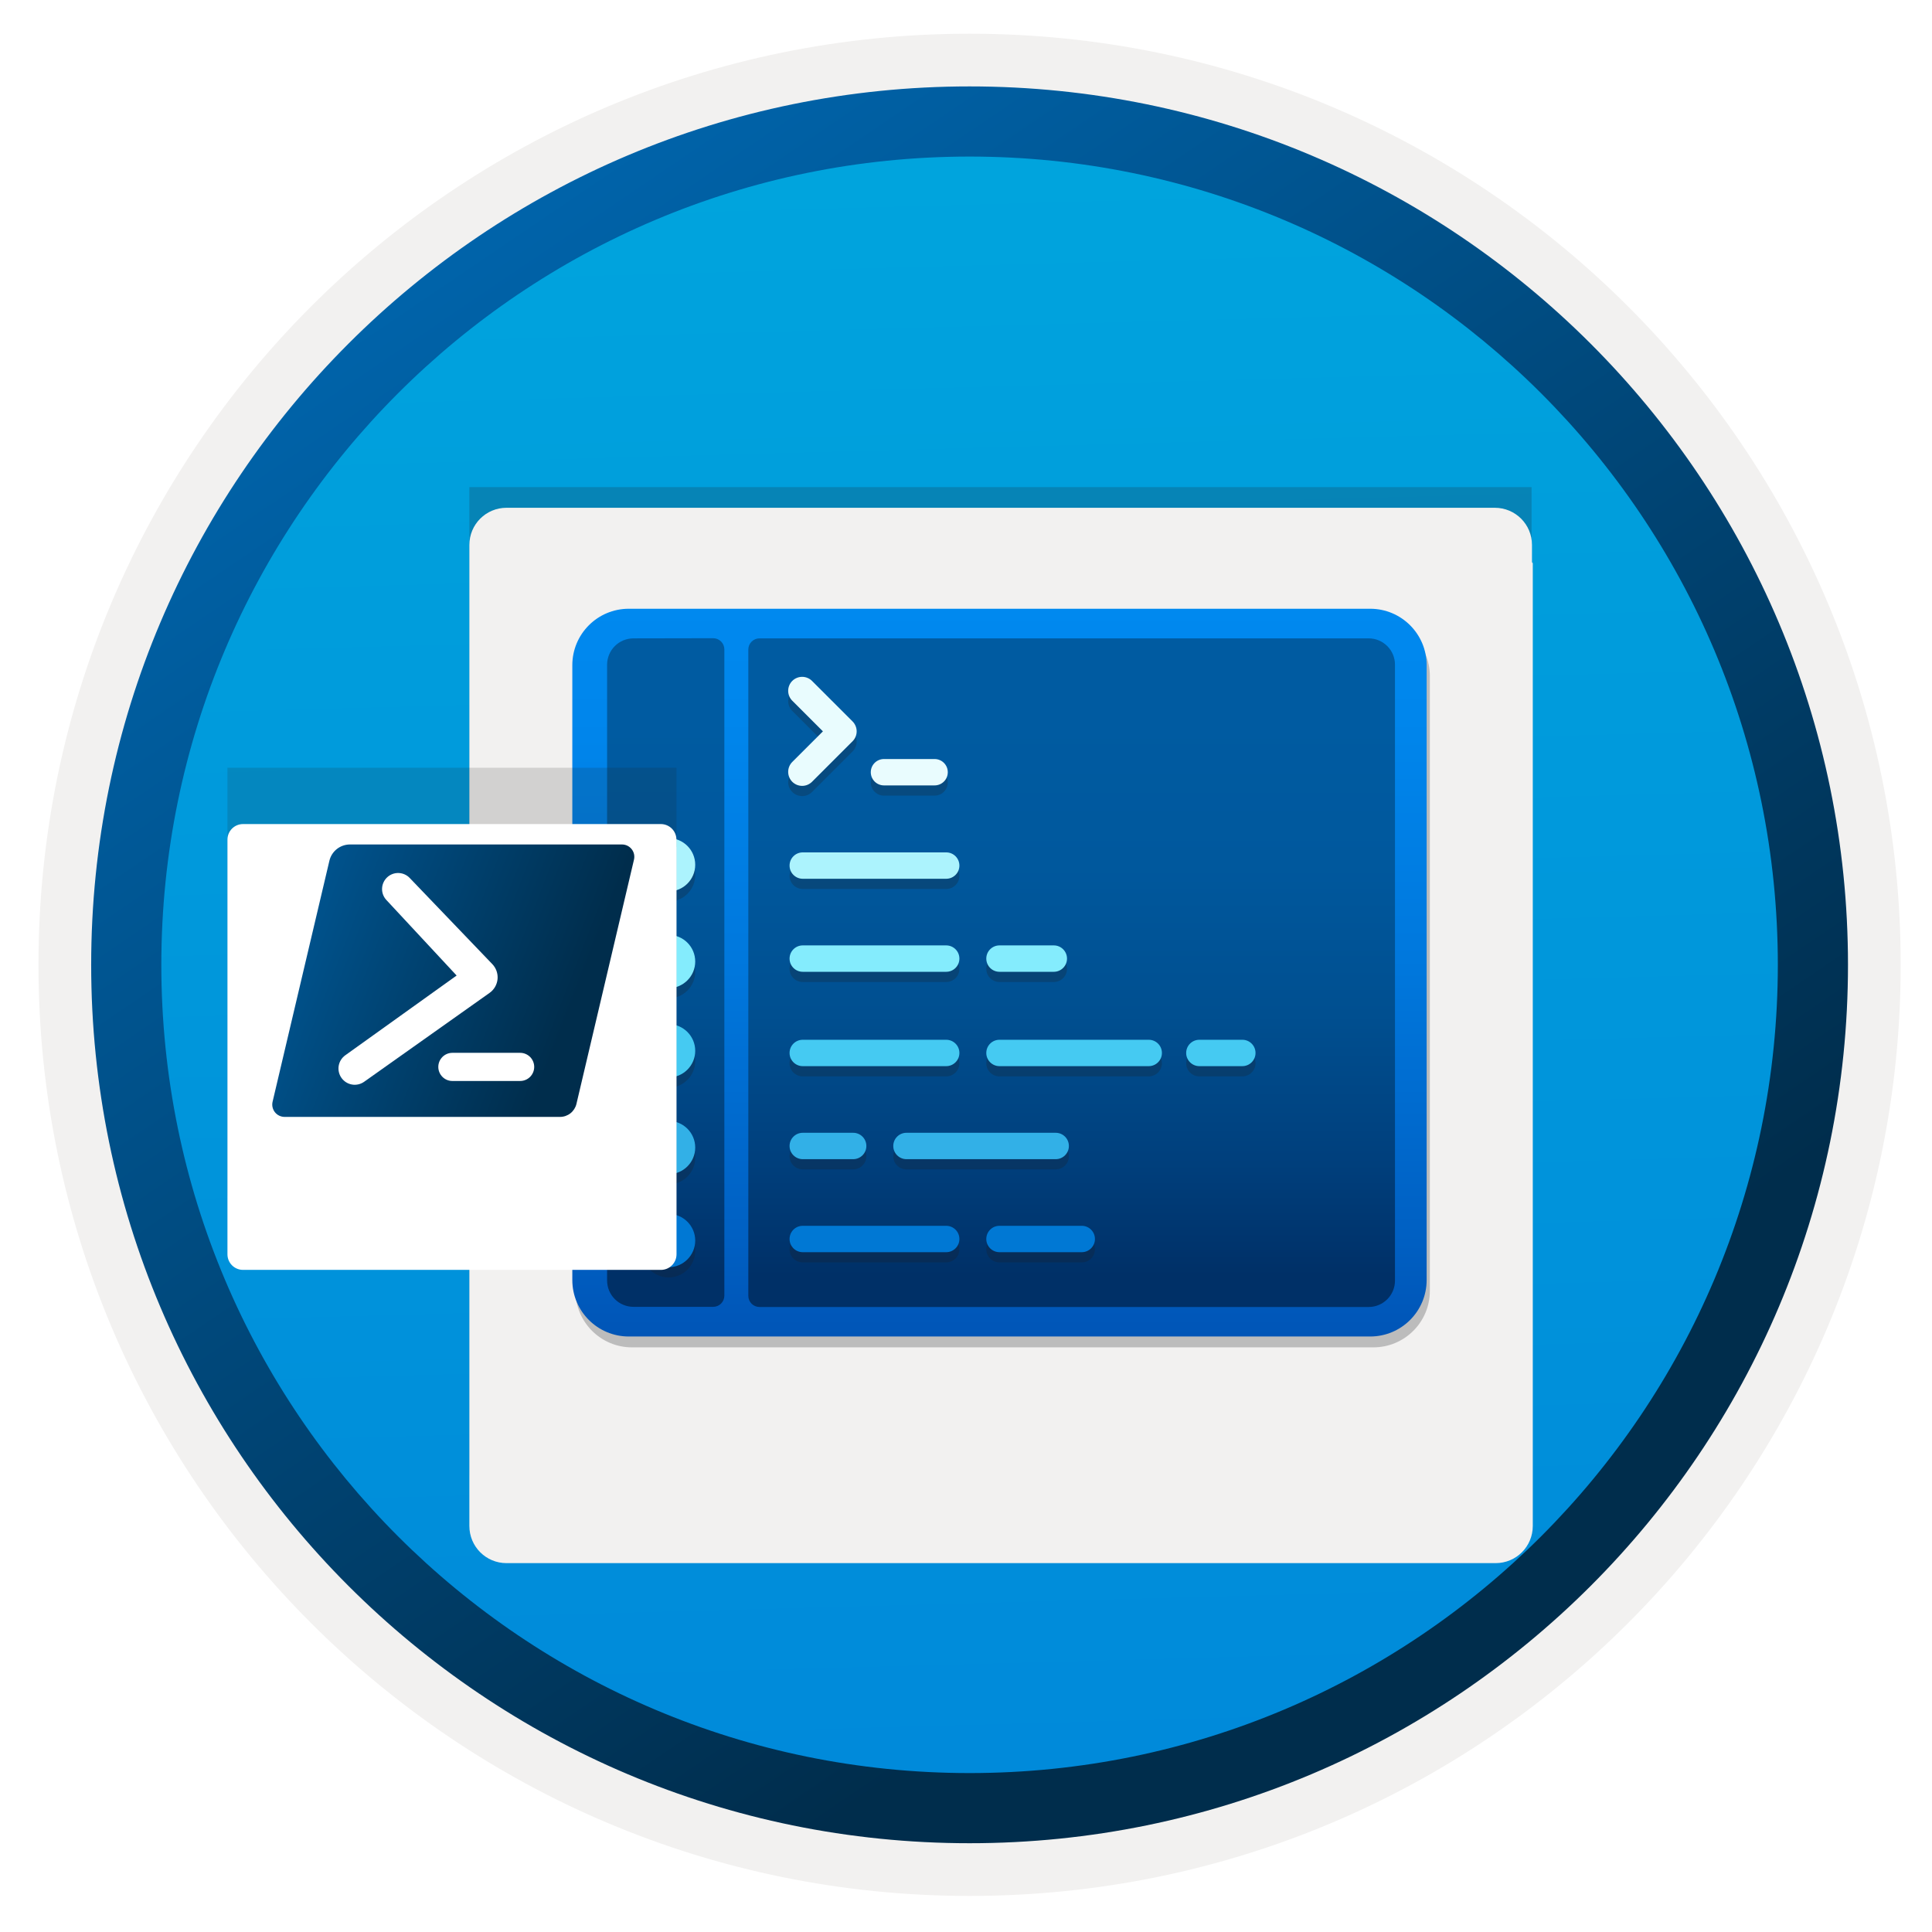 <svg width="103" height="103" viewBox="0 0 103 103" fill="none" xmlns="http://www.w3.org/2000/svg">
<path d="M51.691 98.247C25.841 98.247 4.881 77.297 4.881 51.437C4.881 25.577 25.841 4.627 51.691 4.627C77.541 4.627 98.501 25.587 98.501 51.437C98.501 77.287 77.541 98.247 51.691 98.247Z" fill="url(#paint0_linear_1020_17066)"/>
<path fill-rule="evenodd" clip-rule="evenodd" d="M97.591 51.437C97.591 76.787 77.041 97.337 51.691 97.337C26.341 97.337 5.791 76.787 5.791 51.437C5.791 26.087 26.341 5.537 51.691 5.537C77.041 5.537 97.591 26.087 97.591 51.437ZM51.691 1.797C79.111 1.797 101.331 24.017 101.331 51.437C101.331 78.857 79.101 101.077 51.691 101.077C24.271 101.077 2.051 78.847 2.051 51.437C2.051 24.017 24.271 1.797 51.691 1.797Z" fill="#F2F1F0"/>
<path fill-rule="evenodd" clip-rule="evenodd" d="M94.781 51.437C94.781 75.237 75.491 94.527 51.691 94.527C27.891 94.527 8.601 75.237 8.601 51.437C8.601 27.637 27.891 8.347 51.691 8.347C75.491 8.347 94.781 27.637 94.781 51.437ZM51.691 4.607C77.551 4.607 98.521 25.577 98.521 51.437C98.521 77.297 77.551 98.267 51.691 98.267C25.831 98.267 4.861 77.297 4.861 51.437C4.861 25.577 25.821 4.607 51.691 4.607Z" fill="url(#paint1_linear_1020_17066)"/>
<path opacity="0.2" d="M78.764 81.219C80.359 81.219 81.653 79.926 81.653 78.33V25.969H25.023V78.33C25.023 79.926 26.316 81.219 27.911 81.219H78.764Z" fill="#1F1D21"/>
<g filter="url(#filter0_d_1020_17066)">
<path d="M81.674 25.96V25.055C81.674 23.955 80.79 23.071 79.691 23.071H27.006C25.906 23.071 25.023 23.955 25.023 25.055V26.025V26.909V77.352C25.023 78.451 25.906 79.335 27.006 79.335H79.734C80.833 79.335 81.717 78.451 81.717 77.352V26.025C81.696 26.003 81.674 25.982 81.674 25.96Z" fill="#F2F1F0"/>
</g>
<path opacity="0.25" d="M73.219 33.033H33.691C32.029 33.033 30.682 34.38 30.682 36.042V68.822C30.682 70.484 32.029 71.831 33.691 71.831H73.219C74.881 71.831 76.229 70.484 76.229 68.822V36.042C76.229 34.38 74.881 33.033 73.219 33.033Z" fill="#1F1D20"/>
<path d="M73.049 32.454H33.521C31.859 32.454 30.512 33.801 30.512 35.463V68.243C30.512 69.905 31.859 71.252 33.521 71.252H73.049C74.711 71.252 76.058 69.905 76.058 68.243V35.463C76.058 33.801 74.711 32.454 73.049 32.454Z" fill="url(#paint2_linear_1020_17066)"/>
<path d="M33.769 34.033C33.397 34.034 33.04 34.181 32.778 34.444C32.515 34.707 32.367 35.064 32.366 35.435V68.269C32.367 68.641 32.515 68.997 32.778 69.26C33.04 69.523 33.397 69.671 33.769 69.671H38.022C38.179 69.671 38.331 69.609 38.442 69.497C38.554 69.385 38.617 69.234 38.617 69.076V34.62C38.617 34.462 38.554 34.311 38.442 34.199C38.331 34.088 38.179 34.025 38.022 34.025L33.769 34.033Z" fill="url(#paint3_linear_1020_17066)"/>
<path d="M72.968 34.033H40.49C40.332 34.033 40.18 34.096 40.069 34.207C39.957 34.319 39.895 34.47 39.895 34.628V69.084C39.895 69.242 39.957 69.393 40.069 69.505C40.18 69.616 40.332 69.679 40.49 69.679H72.968C73.34 69.679 73.696 69.531 73.959 69.268C74.222 69.005 74.37 68.648 74.37 68.277V35.435C74.37 35.064 74.222 34.707 73.959 34.444C73.696 34.181 73.34 34.033 72.968 34.033Z" fill="url(#paint4_linear_1020_17066)"/>
<path opacity="0.25" d="M49.826 41.011H47.127C46.739 41.011 46.424 41.325 46.424 41.713V41.715C46.424 42.103 46.739 42.417 47.127 42.417H49.826C50.214 42.417 50.529 42.103 50.529 41.715V41.713C50.529 41.325 50.214 41.011 49.826 41.011Z" fill="#1F1D20"/>
<path opacity="0.25" d="M45.453 39.007L43.292 36.847C43.223 36.778 43.141 36.723 43.05 36.685C42.96 36.648 42.863 36.629 42.765 36.629C42.667 36.629 42.57 36.648 42.479 36.685C42.389 36.723 42.306 36.778 42.237 36.847C42.098 36.987 42.02 37.177 42.02 37.374C42.02 37.571 42.098 37.761 42.237 37.901L43.872 39.535L42.237 41.168C42.098 41.308 42.02 41.498 42.02 41.695C42.02 41.893 42.098 42.083 42.237 42.223C42.306 42.292 42.389 42.347 42.479 42.385C42.57 42.422 42.667 42.442 42.765 42.442C42.863 42.442 42.96 42.422 43.05 42.385C43.141 42.347 43.223 42.292 43.292 42.223L45.453 40.063C45.522 39.993 45.577 39.911 45.614 39.821C45.652 39.73 45.671 39.633 45.671 39.535C45.671 39.437 45.652 39.34 45.614 39.249C45.577 39.159 45.522 39.077 45.453 39.007Z" fill="#1F1D20"/>
<path opacity="0.25" d="M50.445 45.988H42.796C42.409 45.988 42.094 46.302 42.094 46.69V46.692C42.094 47.08 42.409 47.394 42.796 47.394H50.445C50.833 47.394 51.148 47.08 51.148 46.692V46.69C51.148 46.302 50.833 45.988 50.445 45.988Z" fill="#1F1D20"/>
<path opacity="0.25" d="M50.445 50.947H42.796C42.409 50.947 42.094 51.261 42.094 51.649V51.651C42.094 52.039 42.409 52.353 42.796 52.353H50.445C50.833 52.353 51.148 52.039 51.148 51.651V51.649C51.148 51.261 50.833 50.947 50.445 50.947Z" fill="#1F1D20"/>
<path opacity="0.25" d="M56.182 50.947H53.284C52.896 50.947 52.582 51.261 52.582 51.649V51.651C52.582 52.039 52.896 52.353 53.284 52.353H56.182C56.57 52.353 56.885 52.039 56.885 51.651V51.649C56.885 51.261 56.57 50.947 56.182 50.947Z" fill="#1F1D20"/>
<path opacity="0.25" d="M50.445 55.978H42.796C42.409 55.978 42.094 56.292 42.094 56.68V56.682C42.094 57.07 42.409 57.384 42.796 57.384H50.445C50.833 57.384 51.148 57.07 51.148 56.682V56.68C51.148 56.292 50.833 55.978 50.445 55.978Z" fill="#1F1D20"/>
<path opacity="0.25" d="M61.243 55.978H53.284C52.896 55.978 52.582 56.292 52.582 56.68V56.682C52.582 57.07 52.896 57.384 53.284 57.384H61.243C61.63 57.384 61.945 57.07 61.945 56.682V56.68C61.945 56.292 61.63 55.978 61.243 55.978Z" fill="#1F1D20"/>
<path opacity="0.25" d="M50.445 65.896H42.796C42.409 65.896 42.094 66.21 42.094 66.598V66.6C42.094 66.988 42.409 67.302 42.796 67.302H50.445C50.833 67.302 51.148 66.988 51.148 66.6V66.598C51.148 66.21 50.833 65.896 50.445 65.896Z" fill="#1F1D20"/>
<path opacity="0.25" d="M57.672 65.896H53.284C52.896 65.896 52.582 66.21 52.582 66.598V66.6C52.582 66.988 52.896 67.302 53.284 67.302H57.672C58.06 67.302 58.374 66.988 58.374 66.6V66.598C58.374 66.21 58.06 65.896 57.672 65.896Z" fill="#1F1D20"/>
<path opacity="0.25" d="M45.486 60.937H42.796C42.409 60.937 42.094 61.251 42.094 61.639V61.641C42.094 62.029 42.409 62.343 42.796 62.343H45.486C45.874 62.343 46.188 62.029 46.188 61.641V61.639C46.188 61.251 45.874 60.937 45.486 60.937Z" fill="#1F1D20"/>
<path opacity="0.25" d="M56.283 60.937H48.325C47.937 60.937 47.623 61.251 47.623 61.639V61.641C47.623 62.029 47.937 62.343 48.325 62.343H56.283C56.671 62.343 56.985 62.029 56.985 61.641V61.639C56.985 61.251 56.671 60.937 56.283 60.937Z" fill="#1F1D20"/>
<path opacity="0.25" d="M66.233 55.978H63.94C63.552 55.978 63.238 56.292 63.238 56.68V56.682C63.238 57.07 63.552 57.384 63.94 57.384H66.233C66.621 57.384 66.935 57.07 66.935 56.682V56.68C66.935 56.292 66.621 55.978 66.233 55.978Z" fill="#1F1D20"/>
<path opacity="0.25" d="M35.643 48.069C36.428 48.069 37.064 47.433 37.064 46.648C37.064 45.864 36.428 45.228 35.643 45.228C34.859 45.228 34.223 45.864 34.223 46.648C34.223 47.433 34.859 48.069 35.643 48.069Z" fill="#1F1D20"/>
<path opacity="0.25" d="M35.643 53.226C36.428 53.226 37.064 52.59 37.064 51.806C37.064 51.022 36.428 50.386 35.643 50.386C34.859 50.386 34.223 51.022 34.223 51.806C34.223 52.59 34.859 53.226 35.643 53.226Z" fill="#1F1D20"/>
<path opacity="0.25" d="M35.643 57.987C36.428 57.987 37.064 57.351 37.064 56.567C37.064 55.782 36.428 55.147 35.643 55.147C34.859 55.147 34.223 55.782 34.223 56.567C34.223 57.351 34.859 57.987 35.643 57.987Z" fill="#1F1D20"/>
<path opacity="0.25" d="M35.643 63.144C36.428 63.144 37.064 62.508 37.064 61.724C37.064 60.94 36.428 60.304 35.643 60.304C34.859 60.304 34.223 60.94 34.223 61.724C34.223 62.508 34.859 63.144 35.643 63.144Z" fill="#1F1D20"/>
<path opacity="0.25" d="M35.643 68.104C36.428 68.104 37.064 67.468 37.064 66.683C37.064 65.899 36.428 65.263 35.643 65.263C34.859 65.263 34.223 65.899 34.223 66.683C34.223 67.468 34.859 68.104 35.643 68.104Z" fill="#1F1D20"/>
<path d="M50.445 45.443H42.796C42.409 45.443 42.094 45.757 42.094 46.145V46.147C42.094 46.535 42.409 46.849 42.796 46.849H50.445C50.833 46.849 51.148 46.535 51.148 46.147V46.145C51.148 45.757 50.833 45.443 50.445 45.443Z" fill="#ACF3FD"/>
<path d="M50.445 50.402H42.796C42.409 50.402 42.094 50.717 42.094 51.104V51.106C42.094 51.494 42.409 51.809 42.796 51.809H50.445C50.833 51.809 51.148 51.494 51.148 51.106V51.104C51.148 50.717 50.833 50.402 50.445 50.402Z" fill="#84ECFD"/>
<path d="M56.182 50.402H53.284C52.896 50.402 52.582 50.717 52.582 51.104V51.106C52.582 51.494 52.896 51.809 53.284 51.809H56.182C56.57 51.809 56.885 51.494 56.885 51.106V51.104C56.885 50.717 56.57 50.402 56.182 50.402Z" fill="#84ECFD"/>
<path d="M50.445 55.433H42.796C42.409 55.433 42.094 55.747 42.094 56.135V56.137C42.094 56.525 42.409 56.839 42.796 56.839H50.445C50.833 56.839 51.148 56.525 51.148 56.137V56.135C51.148 55.747 50.833 55.433 50.445 55.433Z" fill="#45CAF2"/>
<path d="M61.243 55.433H53.284C52.896 55.433 52.582 55.747 52.582 56.135V56.137C52.582 56.525 52.896 56.839 53.284 56.839H61.243C61.63 56.839 61.945 56.525 61.945 56.137V56.135C61.945 55.747 61.63 55.433 61.243 55.433Z" fill="#45CAF2"/>
<path d="M50.445 65.351H42.796C42.409 65.351 42.094 65.665 42.094 66.053V66.055C42.094 66.443 42.409 66.757 42.796 66.757H50.445C50.833 66.757 51.148 66.443 51.148 66.055V66.053C51.148 65.665 50.833 65.351 50.445 65.351Z" fill="#0078D4"/>
<path d="M57.672 65.351H53.284C52.896 65.351 52.582 65.665 52.582 66.053V66.055C52.582 66.443 52.896 66.757 53.284 66.757H57.672C58.06 66.757 58.374 66.443 58.374 66.055V66.053C58.374 65.665 58.06 65.351 57.672 65.351Z" fill="#0078D4"/>
<path d="M45.486 60.392H42.796C42.409 60.392 42.094 60.706 42.094 61.094V61.096C42.094 61.484 42.409 61.798 42.796 61.798H45.486C45.874 61.798 46.188 61.484 46.188 61.096V61.094C46.188 60.706 45.874 60.392 45.486 60.392Z" fill="#32B0E7"/>
<path d="M56.283 60.392H48.325C47.937 60.392 47.623 60.706 47.623 61.094V61.096C47.623 61.484 47.937 61.798 48.325 61.798H56.283C56.671 61.798 56.985 61.484 56.985 61.096V61.094C56.985 60.706 56.671 60.392 56.283 60.392Z" fill="#32B0E7"/>
<path d="M66.233 55.433H63.94C63.552 55.433 63.238 55.747 63.238 56.135V56.137C63.238 56.525 63.552 56.839 63.94 56.839H66.233C66.621 56.839 66.935 56.525 66.935 56.137V56.135C66.935 55.747 66.621 55.433 66.233 55.433Z" fill="#45CAF2"/>
<path d="M49.826 40.466H47.127C46.739 40.466 46.424 40.78 46.424 41.168V41.17C46.424 41.558 46.739 41.872 47.127 41.872H49.826C50.214 41.872 50.529 41.558 50.529 41.17V41.168C50.529 40.78 50.214 40.466 49.826 40.466Z" fill="#E9FCFE"/>
<path d="M45.453 38.462L43.292 36.302C43.223 36.233 43.141 36.178 43.05 36.141C42.96 36.103 42.863 36.084 42.765 36.084C42.667 36.084 42.57 36.103 42.479 36.141C42.389 36.178 42.306 36.233 42.237 36.302C42.098 36.442 42.02 36.632 42.02 36.829C42.02 37.026 42.098 37.216 42.237 37.356L43.872 38.99L42.237 40.623C42.098 40.763 42.02 40.953 42.02 41.15C42.02 41.348 42.098 41.538 42.237 41.678C42.306 41.747 42.389 41.802 42.479 41.84C42.57 41.877 42.667 41.897 42.765 41.897C42.863 41.897 42.96 41.877 43.05 41.84C43.141 41.802 43.223 41.747 43.292 41.678L45.453 39.518C45.522 39.449 45.577 39.366 45.614 39.276C45.652 39.185 45.671 39.088 45.671 38.99C45.671 38.892 45.652 38.795 45.614 38.705C45.577 38.614 45.522 38.532 45.453 38.462Z" fill="#E9FCFE"/>
<path d="M35.643 47.524C36.428 47.524 37.064 46.888 37.064 46.103C37.064 45.319 36.428 44.683 35.643 44.683C34.859 44.683 34.223 45.319 34.223 46.103C34.223 46.888 34.859 47.524 35.643 47.524Z" fill="#ACF3FD"/>
<path d="M35.643 52.681C36.428 52.681 37.064 52.045 37.064 51.261C37.064 50.477 36.428 49.841 35.643 49.841C34.859 49.841 34.223 50.477 34.223 51.261C34.223 52.045 34.859 52.681 35.643 52.681Z" fill="#84ECFD"/>
<path d="M35.643 57.442C36.428 57.442 37.064 56.806 37.064 56.022C37.064 55.237 36.428 54.601 35.643 54.601C34.859 54.601 34.223 55.237 34.223 56.022C34.223 56.806 34.859 57.442 35.643 57.442Z" fill="#45CAF2"/>
<path d="M35.643 62.599C36.428 62.599 37.064 61.964 37.064 61.179C37.064 60.395 36.428 59.759 35.643 59.759C34.859 59.759 34.223 60.395 34.223 61.179C34.223 61.964 34.859 62.599 35.643 62.599Z" fill="#32B0E7"/>
<path d="M35.643 67.559C36.428 67.559 37.064 66.923 37.064 66.138C37.064 65.354 36.428 64.718 35.643 64.718C34.859 64.718 34.223 65.354 34.223 66.138C34.223 66.923 34.859 67.559 35.643 67.559Z" fill="#0078D4"/>
<path opacity="0.15" d="M35.377 64.282C35.758 64.282 36.064 63.975 36.064 63.595V40.932H12.126V63.598C12.126 63.978 12.432 64.285 12.812 64.285H35.377V64.282Z" fill="#1F1D20"/>
<g filter="url(#filter1_d_1020_17066)">
<path d="M36.062 41.136V40.764C36.062 40.304 35.69 39.933 35.23 39.933H12.957C12.497 39.933 12.126 40.304 12.126 40.764V41.177V41.554V62.869C12.126 63.329 12.497 63.701 12.957 63.701H35.236C35.696 63.701 36.067 63.329 36.067 62.869V41.177C36.067 41.162 36.062 41.15 36.062 41.136Z" fill="white"/>
</g>
<path d="M29.858 59.545H15.167C15.069 59.544 14.972 59.521 14.884 59.478C14.796 59.435 14.718 59.373 14.657 59.296C14.596 59.219 14.553 59.129 14.531 59.033C14.509 58.938 14.509 58.839 14.531 58.742L17.563 45.88C17.623 45.635 17.763 45.417 17.962 45.261C18.16 45.106 18.405 45.021 18.658 45.021H33.165C33.263 45.022 33.36 45.044 33.448 45.087C33.536 45.13 33.614 45.193 33.675 45.27C33.736 45.347 33.779 45.436 33.801 45.532C33.822 45.628 33.822 45.727 33.801 45.823L30.729 58.863C30.68 59.057 30.568 59.23 30.41 59.354C30.253 59.477 30.058 59.545 29.858 59.545Z" fill="url(#paint5_linear_1020_17066)"/>
<path d="M27.731 57.63H24.12C24.021 57.631 23.923 57.611 23.832 57.574C23.741 57.536 23.657 57.481 23.588 57.411C23.518 57.341 23.462 57.258 23.424 57.167C23.387 57.076 23.367 56.978 23.367 56.88C23.367 56.781 23.387 56.683 23.424 56.592C23.462 56.501 23.518 56.418 23.588 56.348C23.657 56.278 23.741 56.223 23.832 56.185C23.923 56.148 24.021 56.129 24.12 56.129H27.731C27.93 56.129 28.12 56.209 28.261 56.349C28.401 56.49 28.48 56.681 28.48 56.88C28.48 57.078 28.401 57.269 28.261 57.41C28.12 57.551 27.93 57.63 27.731 57.63Z" fill="white"/>
<path d="M21.839 46.803L26.247 51.4C26.348 51.505 26.425 51.631 26.473 51.769C26.521 51.907 26.539 52.053 26.526 52.198C26.512 52.343 26.467 52.484 26.395 52.61C26.322 52.737 26.223 52.846 26.104 52.931L19.415 57.671C19.228 57.804 18.995 57.858 18.769 57.82C18.543 57.782 18.34 57.656 18.207 57.469C18.073 57.282 18.019 57.05 18.056 56.824C18.094 56.597 18.22 56.395 18.406 56.261L24.344 52.008L20.596 47.978C20.443 47.813 20.361 47.594 20.369 47.369C20.377 47.144 20.473 46.931 20.637 46.776C20.8 46.621 21.018 46.537 21.244 46.542C21.469 46.548 21.683 46.641 21.839 46.803Z" fill="white"/>
<defs>
<filter id="filter0_d_1020_17066" x="21.023" y="23.071" width="64.695" height="64.263" filterUnits="userSpaceOnUse" color-interpolation-filters="sRGB">
<feFlood flood-opacity="0" result="BackgroundImageFix"/>
<feColorMatrix in="SourceAlpha" type="matrix" values="0 0 0 0 0 0 0 0 0 0 0 0 0 0 0 0 0 0 127 0" result="hardAlpha"/>
<feOffset dy="4"/>
<feGaussianBlur stdDeviation="2"/>
<feComposite in2="hardAlpha" operator="out"/>
<feColorMatrix type="matrix" values="0 0 0 0 0 0 0 0 0 0 0 0 0 0 0 0 0 0 0.25 0"/>
<feBlend mode="normal" in2="BackgroundImageFix" result="effect1_dropShadow_1020_17066"/>
<feBlend mode="normal" in="SourceGraphic" in2="effect1_dropShadow_1020_17066" result="shape"/>
</filter>
<filter id="filter1_d_1020_17066" x="8.125" y="39.933" width="31.942" height="31.768" filterUnits="userSpaceOnUse" color-interpolation-filters="sRGB">
<feFlood flood-opacity="0" result="BackgroundImageFix"/>
<feColorMatrix in="SourceAlpha" type="matrix" values="0 0 0 0 0 0 0 0 0 0 0 0 0 0 0 0 0 0 127 0" result="hardAlpha"/>
<feOffset dy="4"/>
<feGaussianBlur stdDeviation="2"/>
<feComposite in2="hardAlpha" operator="out"/>
<feColorMatrix type="matrix" values="0 0 0 0 0 0 0 0 0 0 0 0 0 0 0 0 0 0 0.25 0"/>
<feBlend mode="normal" in2="BackgroundImageFix" result="effect1_dropShadow_1020_17066"/>
<feBlend mode="normal" in="SourceGraphic" in2="effect1_dropShadow_1020_17066" result="shape"/>
</filter>
<linearGradient id="paint0_linear_1020_17066" x1="49.917" y1="-13.353" x2="53.899" y2="132.417" gradientUnits="userSpaceOnUse">
<stop stop-color="#00ABDE"/>
<stop offset="1" stop-color="#007ED8"/>
</linearGradient>
<linearGradient id="paint1_linear_1020_17066" x1="3.122" y1="-20.186" x2="98.649" y2="120.695" gradientUnits="userSpaceOnUse">
<stop stop-color="#007ED8"/>
<stop offset="0.707" stop-color="#002D4C"/>
</linearGradient>
<linearGradient id="paint2_linear_1020_17066" x1="53.285" y1="75.222" x2="53.285" y2="27.929" gradientUnits="userSpaceOnUse">
<stop stop-color="#004DAE"/>
<stop offset="0.21" stop-color="#0061C4"/>
<stop offset="0.51" stop-color="#0078DD"/>
<stop offset="0.78" stop-color="#0086EC"/>
<stop offset="1" stop-color="#008BF1"/>
</linearGradient>
<linearGradient id="paint3_linear_1020_17066" x1="35.491" y1="67.988" x2="35.491" y2="38.403" gradientUnits="userSpaceOnUse">
<stop stop-color="#003067"/>
<stop offset="0.2" stop-color="#003F7C"/>
<stop offset="0.47" stop-color="#004F90"/>
<stop offset="0.74" stop-color="#00589D"/>
<stop offset="1" stop-color="#005BA1"/>
</linearGradient>
<linearGradient id="paint4_linear_1020_17066" x1="57.132" y1="67.996" x2="57.132" y2="38.41" gradientUnits="userSpaceOnUse">
<stop stop-color="#003067"/>
<stop offset="0.2" stop-color="#003F7C"/>
<stop offset="0.47" stop-color="#004F90"/>
<stop offset="0.74" stop-color="#00589D"/>
<stop offset="1" stop-color="#005BA1"/>
</linearGradient>
<linearGradient id="paint5_linear_1020_17066" x1="0.239" y1="42.958" x2="42.483" y2="59.422" gradientUnits="userSpaceOnUse">
<stop stop-color="#007ED8"/>
<stop offset="0.707" stop-color="#002D4C"/>
</linearGradient>
</defs>
</svg>
